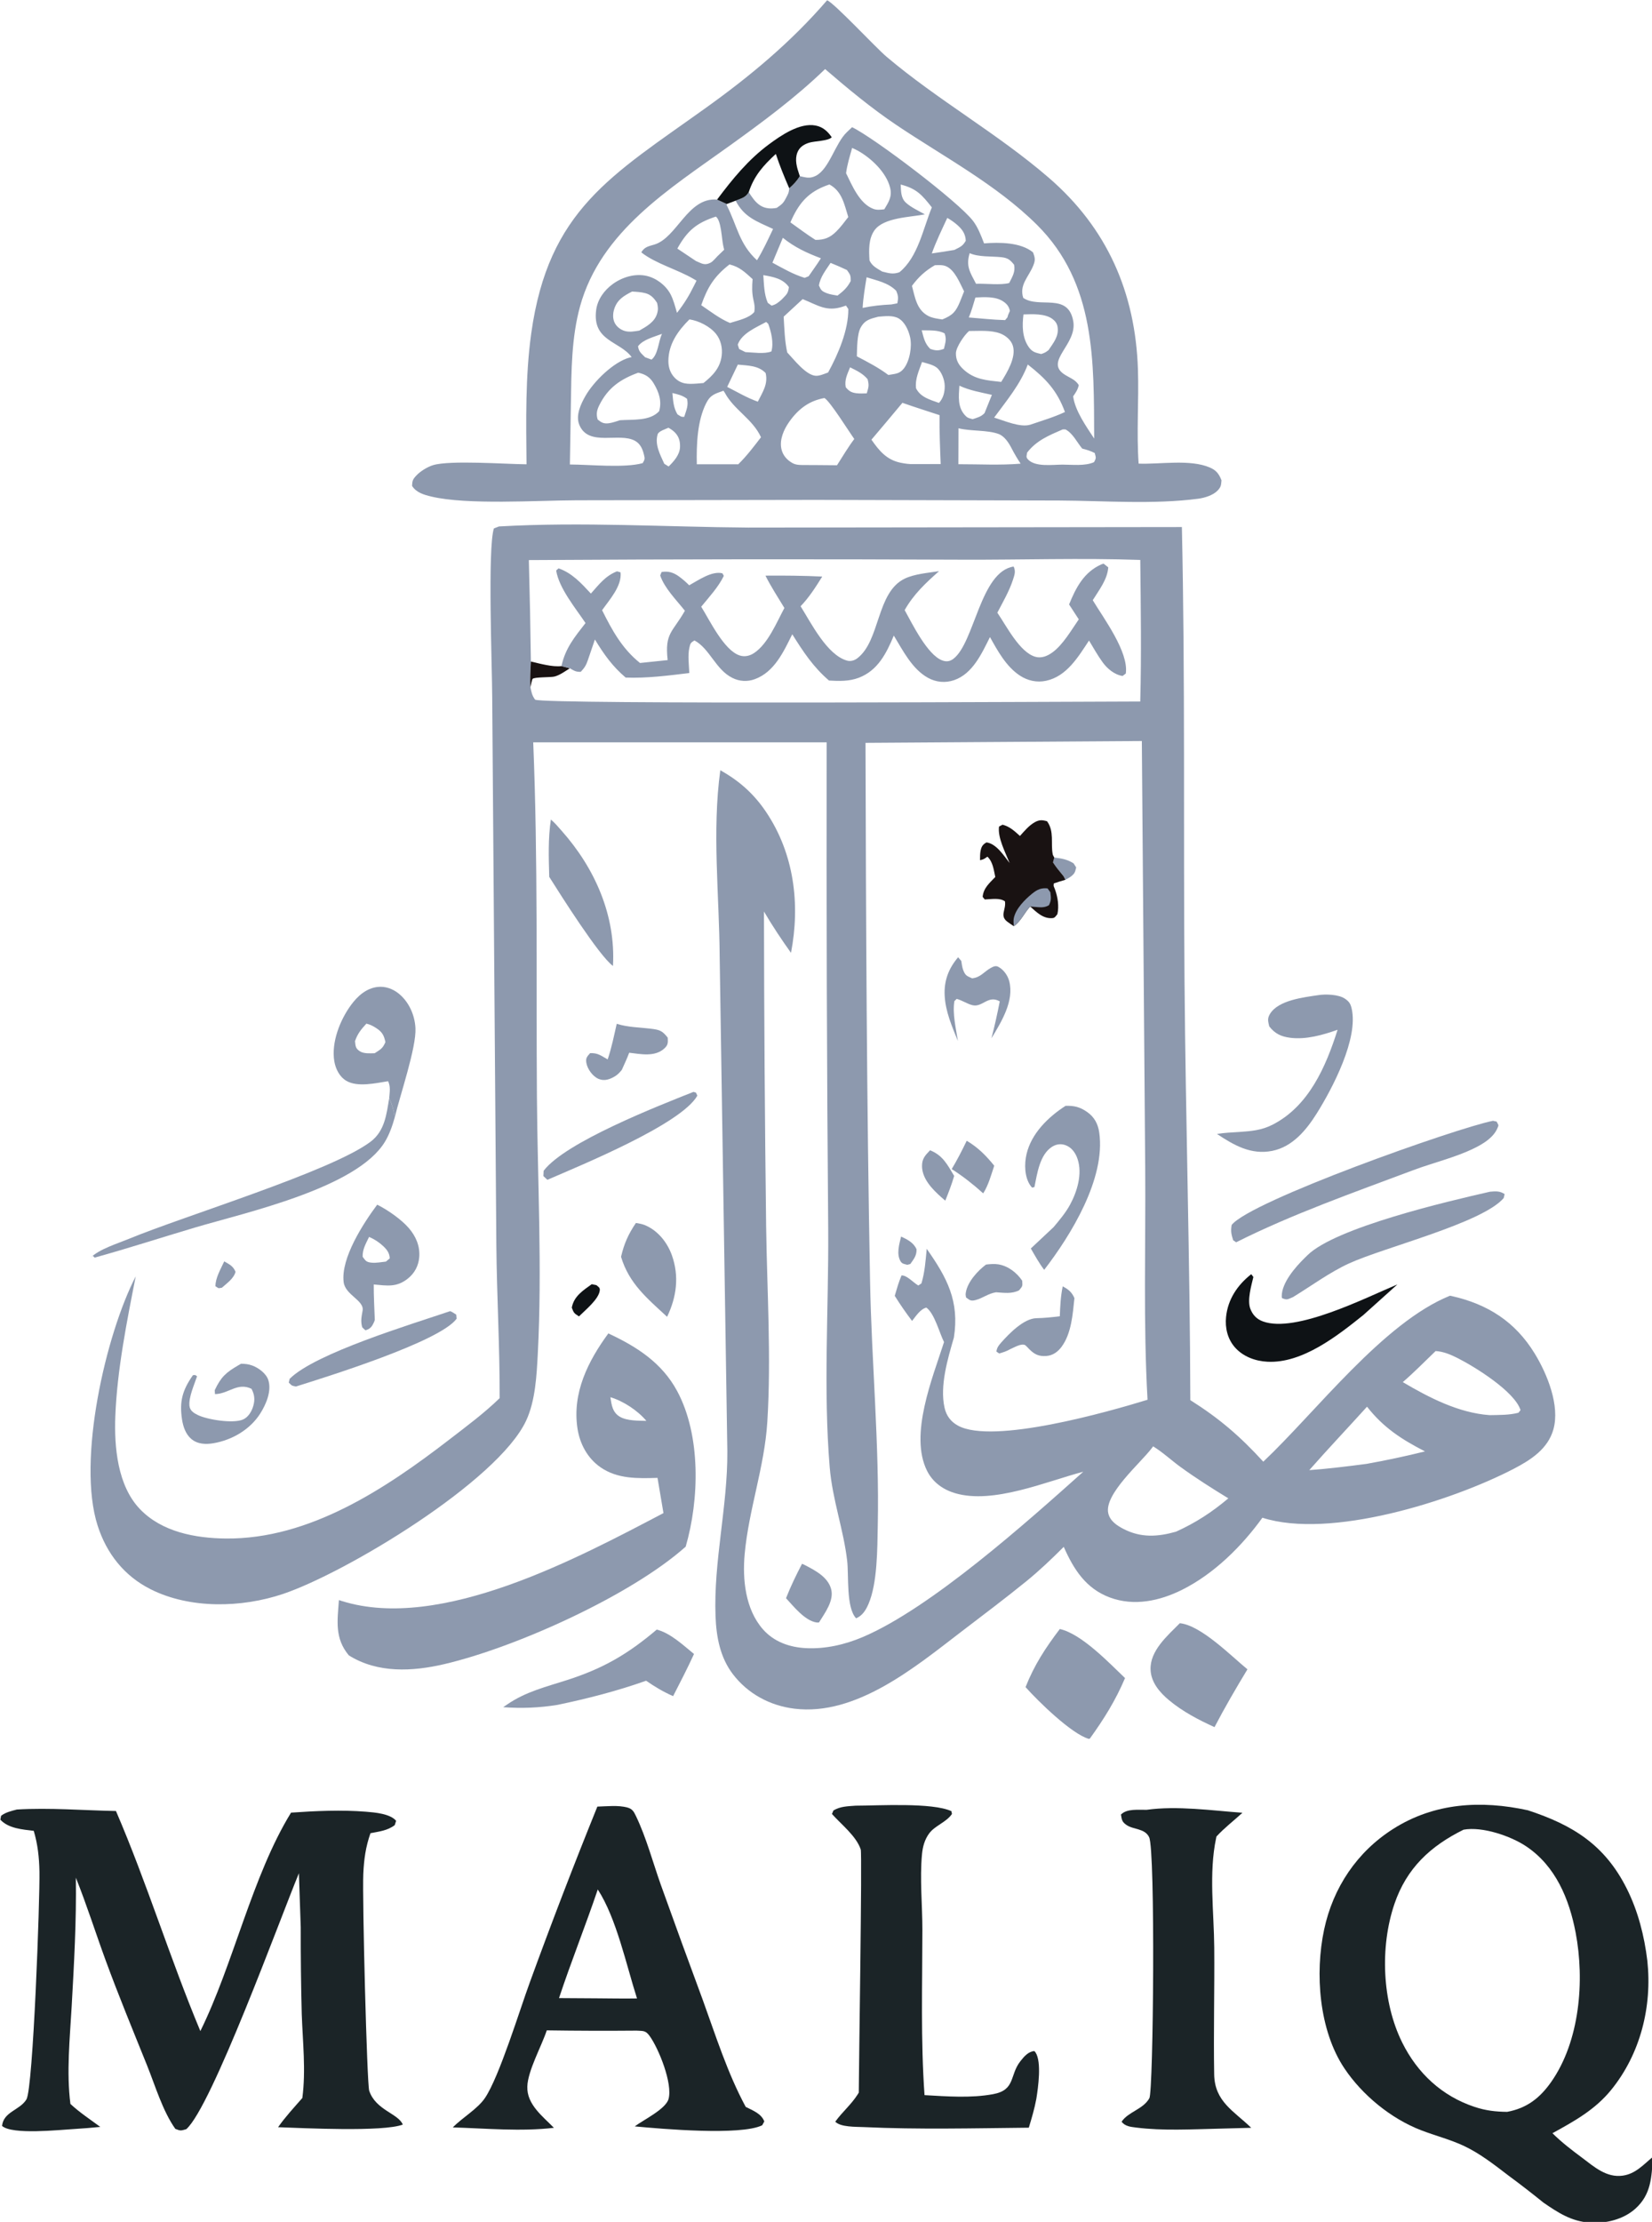<svg xmlns="http://www.w3.org/2000/svg" version="1.1" xmlns:xlink="http://www.w3.org/1999/xlink" xmlns:svgjs="http://svgjs.dev/svgjs" width="398.34" height="535.51"><svg xmlns="http://www.w3.org/2000/svg" xmlns:xlink="http://www.w3.org/1999/xlink" viewBox="295.98 248.84 398.34 535.51">
	<path fill="#8D99AE" transform="scale(0.979 0.979)" d="M562.001 465.286C563.854 465.518 565.128 465.723 566.736 466.702L567.391 467.716C567.12 468.908 567.037 469.245 566.004 470.023C565.672 470.273 565.11 470.563 564.732 470.769C564.287 469.905 564.44 470.059 563.953 469.481C563.119 468.491 562.392 467.574 561.681 466.486L562.001 465.286Z"></path>
	<path fill="#8D99AE" transform="scale(0.979 0.979)" d="M357.555 564.709C358.844 565.451 359.756 565.852 360.339 567.276C359.922 568.914 358.213 570.089 356.984 571.189C355.882 571.344 356.418 571.437 355.391 570.837C355.388 568.749 356.697 566.588 357.555 564.709Z"></path>
	<path fill="#8D99AE" transform="scale(0.979 0.979)" d="M524.266 558.595C525.824 559.324 527.372 560.089 528.07 561.734C528.119 563.299 527.397 564.127 526.546 565.347L525.795 565.553C525.129 565.344 524.546 565.358 524.158 564.721C523.062 562.919 523.815 560.485 524.266 558.595Z"></path>
	<path fill="#0E1215" transform="scale(0.979 0.979)" d="M448.072 570.323L449.241 570.57C449.664 570.966 450.101 571.117 450.062 571.755C449.929 573.944 446.421 576.75 444.929 578.251C443.725 577.47 443.662 577.441 443.16 576.103C443.677 573.286 445.886 571.899 448.072 570.323Z"></path>
	<path fill="#8D99AE" transform="scale(0.979 0.979)" d="M531.404 537.358C534.57 538.616 535.665 540.907 537.338 543.668C536.735 545.762 535.956 547.743 535.149 549.763Q534.628 549.321 534.118 548.867C531.947 546.929 529.448 544.371 529.42 541.257C529.403 539.415 530.217 538.588 531.404 537.358Z"></path>
	<path fill="#8D99AE" transform="scale(0.979 0.979)" d="M540.431 535.014C543.201 536.647 545.21 538.683 547.208 541.155C546.436 543.464 545.797 545.892 544.495 547.963C542.007 545.722 539.552 543.798 536.736 541.983C538.097 539.707 539.275 537.397 540.431 535.014Z"></path>
	<path fill="#8D99AE" transform="scale(0.979 0.979)" d="M545.191 565.488C546.189 565.375 547.236 565.276 548.235 565.442C550.654 565.845 552.741 567.477 554.086 569.449C554.196 570.845 554.212 570.752 553.323 571.837C551.494 572.754 549.63 572.44 547.655 572.314C545.756 572.6 544.4 573.752 542.628 574.225C541.427 574.545 541.155 574.246 540.261 573.579C540.167 573.016 540.111 572.917 540.229 572.269C540.699 569.681 543.171 566.982 545.191 565.488Z"></path>
	<path fill="#8D99AE" transform="scale(0.979 0.979)" d="M499.87 639.147C500.121 639.264 500.376 639.369 500.621 639.497C503.159 640.823 506.227 642.415 507.028 645.359C507.812 648.237 505.467 651.278 504.045 653.596C503.846 653.597 503.644 653.63 503.447 653.601C500.556 653.165 497.807 649.662 495.924 647.625C497.079 644.695 498.415 641.939 499.87 639.147Z"></path>
	<path fill="#8D99AE" transform="scale(0.979 0.979)" d="M454.229 506.219C456.926 507.08 459.811 507.084 462.608 507.428C464.778 507.695 465.442 507.889 466.792 509.639C466.833 510.824 466.936 511.38 465.971 512.274C463.627 514.446 460.135 513.669 457.296 513.342C456.76 514.784 456.105 516.172 455.474 517.575C454.98 518.169 454.515 518.695 453.85 519.106C452.61 519.872 451.235 520.392 449.792 519.799C448.336 519.201 447.024 517.397 446.754 515.863C446.537 514.63 446.932 514.289 447.669 513.447C449.585 513.361 450.346 514.065 451.998 514.983C452.967 512.128 453.557 509.155 454.229 506.219Z"></path>
	<path fill="#8D99AE" transform="scale(0.979 0.979)" d="M564.072 570.86C565.494 571.593 566.328 572.302 566.958 573.754C566.542 577.695 566.231 582.45 563.793 585.735C562.864 586.985 561.635 587.879 560.031 587.998C558.17 588.136 557.103 587.586 555.84 586.325C555.764 586.249 554.979 585.405 554.831 585.328C553.851 584.816 552.108 585.92 551.144 586.317C550.188 586.862 549.479 587.069 548.433 587.381L547.737 586.907C547.89 585.923 548.261 585.437 548.904 584.709C550.883 582.468 554.503 578.758 557.591 578.695C559.555 578.655 561.411 578.456 563.359 578.22C563.453 575.716 563.564 573.326 564.072 570.86Z"></path>
	<path fill="#8D99AE" transform="scale(0.979 0.979)" d="M538.313 489.835L539.091 490.746C539.215 491.458 539.301 492.315 539.562 492.985C540.11 494.391 540.453 494.431 541.757 495.023C543.874 494.807 544.681 493.382 546.404 492.439C547.01 492.108 547.58 491.851 548.208 492.187C549.518 492.887 550.529 494.302 550.901 495.727C552.172 500.602 548.929 505.798 546.518 509.787C547.308 506.771 547.972 503.76 548.568 500.699C545.692 499.051 544.347 502.206 541.88 501.646C540.619 501.36 539.313 500.438 537.959 500.086L537.388 500.644C536.892 503.798 537.779 507.304 538.258 510.46C536.797 506.85 535.217 503.265 535.001 499.321C534.799 495.635 535.953 492.61 538.313 489.835Z"></path>
	<path fill="#8D99AE" transform="scale(0.979 0.979)" d="M473.127 522.98L473.738 523.158L474.082 523.911C470.085 530.99 445.16 541.14 437.147 544.625L436.165 543.706L436.229 542.402C441.526 535.373 464.414 526.444 473.127 522.98Z"></path>
	<path fill="#8D99AE" transform="scale(0.979 0.979)" d="M361.704 589.906C362.71 589.93 363.475 589.993 364.435 590.338C365.997 590.9 367.875 592.288 368.403 593.894C369.291 596.597 367.855 599.921 366.417 602.18C363.91 606.116 359.501 608.684 354.948 609.467C353.037 609.795 351.014 609.741 349.454 608.428C348.052 607.247 347.43 605.372 347.161 603.618C346.48 599.166 347.282 596.392 349.839 592.732C350.575 592.667 350.233 592.583 350.863 593C350.187 595.039 348.776 598.126 348.991 600.264C349.109 601.437 350.033 602.032 351.003 602.511C353.373 603.681 359.739 604.694 362.18 603.637C363.497 603.067 364.335 601.609 364.713 600.288C365.155 598.744 365.023 597.495 364.273 596.077C360.824 594.404 358.664 597.313 355.28 597.387L355.216 596.423C356.736 593.181 357.988 592.048 361.049 590.279L361.704 589.906Z"></path>
	<path fill="#8D99AE" transform="scale(0.979 0.979)" d="M413.197 576.96C413.71 577.127 414.236 577.534 414.699 577.817L414.788 578.825C410.66 584.488 382.795 593.118 375.222 595.511C374.075 595.305 374.222 595.279 373.451 594.543L373.669 593.621C379.975 587.312 403.834 580.136 413.197 576.96Z"></path>
	<path fill="#8D99AE" transform="scale(0.979 0.979)" d="M458.954 555.246C459.676 555.371 460.402 555.478 461.087 555.753C464.313 557.049 466.675 560.008 467.815 563.209C469.659 568.388 468.968 573.489 466.634 578.353C461.769 573.839 457.268 570.201 455.291 563.579C456.039 560.35 457.083 558.001 458.954 555.246Z"></path>
	<path fill="#8D99AE" transform="scale(0.979 0.979)" d="M438.011 455.933C438.977 456.74 439.797 457.733 440.633 458.672C448.833 467.891 454.006 479.534 453.303 491.981C449.815 489.41 440.402 474.475 437.606 470.05C437.473 465.387 437.304 460.551 438.011 455.933Z"></path>
	<path fill="#8D99AE" transform="scale(0.979 0.979)" d="M398.19 524.496C398.881 526.117 399.314 527.477 399.564 529.224C398.988 531.295 398.245 533.432 397.128 535.275C390.222 546.666 362.892 552.658 350.387 556.367C342.127 558.816 333.933 561.49 325.627 563.782L325.162 563.277L324.655 563.795C326.78 561.676 331.285 560.315 334.096 559.151C347.754 553.499 383.922 542.542 393.596 535.251C397.104 532.606 397.524 528.525 398.19 524.496Z"></path>
	<path fill="#8D99AE" transform="scale(0.979 0.979)" d="M564.776 526.415C566.924 526.346 568.363 526.706 570.134 527.961C571.876 529.196 572.767 530.877 573.068 532.972C574.694 544.303 566.073 558.285 559.51 566.793C558.25 565.134 557.257 563.332 556.218 561.531L561.821 556.279C563.266 554.552 564.77 552.781 565.852 550.799C567.623 547.555 568.96 543.178 567.739 539.524C567.247 538.052 566.348 536.72 564.847 536.131C563.699 535.681 562.503 535.828 561.465 536.483C558.399 538.415 557.778 543.14 557.11 546.398L556.549 546.56C556.406 546.39 556.248 546.231 556.12 546.049C554.639 543.942 554.595 540.703 555.167 538.279C556.374 533.171 560.518 529.152 564.776 526.415Z"></path>
	<path fill="#8D99AE" transform="scale(0.979 0.979)" d="M395.233 550.747C397.789 552.019 401.146 554.35 403.007 556.499C404.766 558.532 405.813 560.961 405.586 563.681C405.411 565.784 404.458 567.589 402.817 568.914C400.047 571.151 397.702 570.69 394.38 570.392C394.362 573.287 394.542 576.209 394.641 579.103C394.589 579.262 394.552 579.428 394.483 579.581C393.948 580.771 393.571 581.311 392.334 581.676L391.555 580.955C391.109 579.463 391.371 578.323 391.639 576.834C392.093 574.312 387.37 572.992 386.973 569.831C386.227 563.905 391.847 555.291 395.233 550.747ZM393.226 558.691C392.463 560.296 391.574 561.753 391.654 563.579C392.39 564.595 392.559 564.911 393.934 565.032C395.008 565.126 396.305 564.873 397.385 564.758L398.324 563.969C398.272 562.681 397.662 561.845 396.749 560.984Q395.981 560.253 395.093 559.675Q394.205 559.097 393.226 558.691Z"></path>
	<path fill="#0E1215" transform="scale(0.979 0.979)" d="M610.506 567.86L611.033 568.547C610.532 570.671 609.468 574.26 610.286 576.385C610.872 577.904 611.867 578.935 613.385 579.488C621.464 582.433 638.673 573.655 646.506 570.379L638.121 577.913C631.785 582.993 623.12 589.842 614.516 589.414C611.516 589.265 608.477 588.152 606.465 585.849C604.667 583.791 604.03 581.071 604.304 578.392C604.752 574.012 607.129 570.516 610.506 567.86Z"></path>
	<path fill="#8D99AE" transform="scale(0.979 0.979)" d="M464.084 655.354C467.439 656.196 470.626 659.215 473.26 661.361C471.652 664.876 469.882 668.302 468.115 671.739C465.681 670.659 463.644 669.451 461.467 667.941C454.277 670.487 447.092 672.33 439.643 673.887C435.172 674.613 430.776 674.791 426.263 674.456L426.666 674.177C426.892 674.025 427.121 673.876 427.345 673.722C431.83 670.649 436.832 669.435 441.944 667.795C450.929 664.911 456.926 661.413 464.084 655.354Z"></path>
	<path fill="#191212" transform="scale(0.979 0.979)" d="M553.543 459.976C554.615 458.789 555.714 457.448 557.115 456.637C558.265 455.971 559 456.008 560.217 456.356C562.049 458.869 561.08 461.795 561.613 464.499C561.669 464.786 561.871 465.024 562.001 465.286L561.681 466.486C562.392 467.574 563.119 468.491 563.953 469.481C564.44 470.059 564.287 469.905 564.732 470.769C563.77 471.051 562.825 471.328 561.878 471.66C561.814 472.579 561.769 472.045 562.171 473.14C562.848 474.989 563.21 477.307 562.759 479.235C562.382 479.665 562.186 480.144 561.574 480.199C559.255 480.409 557.658 478.76 556.065 477.346C554.634 478.865 553.735 481.056 552.027 482.187C551.489 481.831 550.941 481.476 550.427 481.085C548.472 479.594 550.184 478.134 549.845 476.07C548.532 475.143 546.486 475.561 544.869 475.608L544.35 474.969C544.561 472.778 546.028 471.586 547.467 470.075C547.074 468.29 546.877 466.334 545.525 465.075C544.824 465.58 544.579 465.773 543.707 465.936C543.722 465.226 543.691 464.398 543.833 463.691C544.048 462.611 544.333 462.1 545.304 461.56C547.747 461.895 549.575 464.825 550.997 466.645C549.979 464.09 547.996 460.363 548.39 457.653L549.264 457.201C551.098 457.703 552.144 458.729 553.543 459.976Z"></path>
	<path fill="#8D99AE" transform="scale(0.979 0.979)" d="M552.027 482.187C551.993 481.6 551.902 480.827 552.021 480.235C552.488 477.899 554.769 475.605 556.558 474.164C557.803 473.162 558.751 472.722 560.338 472.884L561.03 473.832C561.189 475.162 561.304 475.781 560.683 477.026C559.439 477.791 558.177 477.504 556.783 477.403L556.065 477.346C554.634 478.865 553.735 481.056 552.027 482.187Z"></path>
	<path fill="#8D99AE" transform="scale(0.979 0.979)" d="M669.309 547.555C670.721 547.429 671.743 547.351 672.915 548.145L672.687 549.12C667.396 555.286 643.363 561.207 634.627 565.196C629.795 567.403 625.316 570.745 620.773 573.511C619.43 574.048 619.378 574.298 618.072 573.74C618.055 573.584 618.019 573.428 618.019 573.271C618.033 569.946 621.348 566.15 623.631 563.899L624.352 563.195C631.261 556.372 658.939 549.915 669.309 547.555Z"></path>
	<path fill="#8D99AE" transform="scale(0.979 0.979)" d="M592.919 653.781C598.143 654.306 605.52 661.824 609.571 665.135C606.732 669.822 603.999 674.505 601.46 679.365C597.515 677.572 593.622 675.54 590.274 672.754C587.986 670.85 585.842 668.371 585.711 665.25C585.513 660.546 589.908 656.826 592.919 653.781Z"></path>
	<path fill="#8D99AE" transform="scale(0.979 0.979)" d="M563.357 655.21C568.731 656.409 575.468 663.524 579.423 667.29C577.093 672.78 574.235 677.366 570.748 682.199L570.49 682.253C566.258 681.05 557.99 672.977 554.921 669.512C557.078 664.052 559.819 659.886 563.357 655.21Z"></path>
	<path fill="#8D99AE" transform="scale(0.979 0.979)" d="M627.048 499.159C628.824 498.873 632.038 498.979 633.579 500.032C634.583 500.719 634.947 501.239 635.224 502.403C636.988 509.811 630.492 522.128 626.688 528.21C624.112 532.33 620.701 536.498 615.681 537.501C610.451 538.547 606.241 536.108 602.068 533.338C603.906 533.036 605.762 532.958 607.62 532.843C610.541 532.644 613.043 532.432 615.715 531.077C624.686 526.526 628.9 516.759 631.775 507.689C628.134 508.973 624.002 510.157 620.114 509.66C617.851 509.37 616.33 508.643 614.937 506.843C614.669 505.637 614.419 504.961 615.112 503.804C617.158 500.389 623.442 499.701 627.048 499.159Z"></path>
	<path fill="#8D99AE" transform="scale(0.979 0.979)" d="M670.056 530.099L670.952 530.296C671.401 531.263 671.529 530.993 671.178 531.838C670.194 534.202 667.73 535.709 665.531 536.799C660.789 539.148 655.353 540.394 650.393 542.257C635.857 547.714 620.652 553.049 606.787 560.006L606.055 559.502C605.592 558.043 605.428 557.307 605.681 555.747C610.223 549.862 661.103 531.856 670.056 530.099Z"></path>
	<path fill="#8D99AE" transform="scale(0.979 0.979)" d="M398.19 524.496C398.295 522.974 398.574 521.767 397.921 520.35C394.914 520.818 390.392 521.893 387.62 520.249C385.942 519.254 384.983 517.317 384.67 515.452C383.892 510.822 386.068 505.302 388.767 501.62C390.385 499.413 392.496 497.483 395.322 497.148C397.231 496.922 399.103 497.609 400.573 498.812C403.076 500.86 404.498 504.109 404.655 507.304C404.89 512.078 400.87 523.76 399.564 529.224C399.314 527.477 398.881 526.117 398.19 524.496ZM392.566 506.18C391.255 507.613 390.398 508.642 389.766 510.493C389.909 511.683 389.848 512.27 390.967 512.985C391.963 513.621 393.488 513.484 394.614 513.464C396.063 512.505 396.545 512.361 397.256 510.726C396.916 509.128 396.503 508.277 395.11 507.352C394.311 506.821 393.508 506.384 392.566 506.18Z"></path>
	<path fill="#1B2427" transform="scale(0.979 0.979)" d="M584.76 699.721C592.252 698.672 600.818 699.9 608.339 700.449C606.179 702.433 603.936 704.121 601.935 706.3C601.908 706.435 601.882 706.571 601.853 706.706C600.028 715.287 601.326 724.898 601.396 733.656C601.48 744.05 601.202 754.464 601.379 764.853C601.493 771.569 606.224 773.855 610.504 778.004L602.375 778.221C595.842 778.373 588.703 778.773 582.222 777.951C580.818 777.772 579.464 777.674 578.573 776.507C580.232 774.029 583.902 773.457 585.418 770.711C586.413 768.91 586.923 709.635 585.354 706.447C584.265 704.236 581.519 704.659 579.775 703.449C578.632 702.656 578.634 702.151 578.416 700.89C579.914 699.37 582.7 699.77 584.76 699.721Z"></path>
	<path fill="#1B2427" transform="scale(0.979 0.979)" d="M513.065 698.701C518.743 698.692 531.971 697.881 536.661 700.056L536.792 700.751C535.361 702.821 532.601 703.594 531.171 705.547C530.054 707.073 529.585 708.831 529.411 710.69C528.85 716.692 529.517 723.301 529.511 729.37C529.498 742.872 529.081 756.486 530.038 769.962C535.562 770.271 541.468 770.736 546.938 769.721C552.504 768.687 550.928 765.053 553.668 761.584C554.587 760.421 555.598 759.238 557.085 759.111C557.181 759.221 557.293 759.319 557.373 759.44C558.93 761.796 558.01 768.165 557.574 770.893C557.121 773.316 556.438 775.623 555.723 777.976C542.207 778.11 528.541 778.459 515.04 777.83C513.168 777.743 509.304 777.866 508.057 776.491C509.762 774.117 511.962 772.311 513.565 769.799C513.66 769.65 513.751 769.499 513.844 769.349C513.863 763.03 514.697 710.598 514.33 709.492C513.227 706.172 509.527 703.32 507.239 700.747L507.595 699.885C509.309 698.849 511.122 698.854 513.065 698.701Z"></path>
	<path fill="#8D99AE" transform="scale(0.979 0.979)" d="M452.164 582.443C459.136 585.684 465.358 589.657 469.11 596.631C474.99 607.557 474.585 623.335 471.214 634.933C457.709 646.967 429.379 659.732 411.773 663.852C403.923 665.689 395.331 666.146 388.236 661.693C384.723 657.458 385.432 653.242 385.803 648.09L386.598 648.345C410.845 655.894 444.629 637.746 465.739 626.672L464.274 618.005C459.38 618.145 454.401 618.312 450.195 615.369C447.01 613.141 445.136 609.623 444.558 605.823C443.231 597.09 447.171 589.233 452.164 582.443ZM452.667 598.146C452.956 600.044 453.176 601.898 455.023 602.969C456.766 603.979 459.561 603.925 461.529 603.969C459.38 601.42 455.862 599.093 452.667 598.146Z"></path>
	<path fill="#1B2427" transform="scale(0.979 0.979)" d="M449.457 698.931C451.775 698.865 454.575 698.541 456.82 699.145C458.111 699.492 458.456 700.197 459 701.333C461.494 706.534 463.116 712.603 465.044 718.059Q470.163 732.345 475.438 746.575C478.65 755.435 481.511 764.538 485.996 772.853C487.74 773.744 489.842 774.491 490.572 776.439L490.055 777.385C484.693 779.98 465.329 778.277 458.665 777.655C460.764 776.078 466.266 773.431 466.983 770.935C468.064 767.169 464.572 758.475 462.301 755.354C461.289 753.965 460.665 754.194 459.125 754.082Q448.061 754.18 436.998 754.014C435.709 757.935 432.311 763.966 432.205 767.88C432.085 772.277 435.979 775.149 438.755 778.005C430.655 778.964 422.013 778.151 413.857 777.906C416.214 775.481 419.926 773.396 421.776 770.663C425.32 765.426 430.377 748.833 432.863 742.089Q440.777 720.363 449.457 698.931ZM449.559 719.33C446.526 728.295 442.993 737.094 440.012 746.073L449.194 746.131C452.534 746.149 455.884 746.222 459.224 746.162C456.595 737.978 454.168 726.405 449.559 719.33Z"></path>
	<path fill="#1B2427" transform="scale(0.979 0.979)" d="M306.482 699.648C314.577 699.16 322.78 699.867 330.888 700.013C338.522 717.718 344.212 736.363 351.676 754.191C359.811 737.742 364.449 715.93 374.013 700.417C380.036 699.993 386.46 699.698 392.473 700.189C394.657 700.367 398.431 700.678 399.893 702.425L399.552 703.49C397.772 704.85 395.724 705.057 393.577 705.479C392.389 708.842 391.972 711.923 391.811 715.464C391.534 721.551 392.708 767.185 393.263 768.872C394.838 773.658 400.466 774.497 401.533 777.211C396.737 779.066 376.894 778.071 370.822 777.858C372.603 775.307 374.752 773.011 376.795 770.667C377.689 763.873 376.886 756.83 376.648 749.994Q376.374 739.311 376.399 728.625L375.947 715.34C371.244 726.704 354.453 772.895 348.203 778.347C346.848 778.738 346.811 778.783 345.511 778.266C342.382 773.849 340.57 767.661 338.538 762.617C335.077 754.027 331.526 745.441 328.338 736.746C325.857 729.982 323.696 723.117 321.01 716.427C321.17 726.978 320.567 737.686 319.975 748.221C319.533 756.066 318.671 764.307 319.672 772.127C321.901 774.207 324.576 775.969 327.03 777.783Q323.887 778.102 320.733 778.293C316.807 778.522 305.344 779.772 302.835 777.544C303.184 774.018 307.23 773.69 308.842 771.007C310.5 768.247 312.176 721.404 312.045 714.933C311.974 711.429 311.637 708.268 310.64 704.897C307.845 704.56 304.449 704.324 302.418 702.157L302.595 701.191C303.768 700.297 305.087 700.03 306.482 699.648Z"></path>
	<path fill="#1B2427" transform="scale(0.979 0.979)" d="M673.875 789.77C670.409 787.124 666.915 784.372 662.953 782.494C659.56 780.886 655.824 779.948 652.321 778.597C644.917 775.74 637.861 769.956 633.454 763.374C627.185 754.011 626.162 739.967 628.459 729.197C630.663 718.869 636.547 710.075 645.502 704.398C655.651 697.965 667.146 697.328 678.638 699.835C689.752 703.472 697.605 708.37 702.994 719.109C705.776 724.654 707.325 730.755 708.067 736.895C709.276 748.147 706.368 759.794 699.161 768.668C695.195 773.551 690.11 776.352 684.695 779.336C686.98 781.598 689.441 783.479 692.019 785.393C694.992 787.628 698.003 790.333 701.993 789.782C705.153 789.346 707.077 787.099 709.415 785.166C709.127 790.08 709.048 794.417 705.076 797.954C702.129 800.578 697.781 801.627 693.908 801.356C689.344 801.038 686.122 798.927 682.492 796.432Q678.258 793.005 673.875 789.77ZM662.801 704.614C654.626 708.646 648.758 714.107 645.77 722.907C642.187 733.459 642.716 746.984 647.688 757.012C651.43 764.558 657.468 770.193 665.525 772.862C668.26 773.769 670.691 774.048 673.538 774.077C678.333 773.188 681.551 770.732 684.354 766.755C691.454 756.682 692.649 741.74 690.407 729.96C688.833 721.692 685.485 713.569 678.221 708.71C674.457 706.191 667.459 703.77 662.801 704.614Z"></path>
	<path fill="#8D99AE" transform="scale(0.979 0.979)" d="M506.044 254.247C507.802 254.906 517.968 265.848 520.673 268.137C533.358 278.873 548.075 287.071 560.688 297.973C575.001 310.344 581.974 326.177 582.599 345.096C582.854 352.827 582.227 360.593 582.771 368.314C588.046 368.519 595.422 367.176 600.291 369.261C601.895 369.947 602.569 370.845 603.181 372.427C603.074 373.605 603.085 374.031 602.225 374.942C601.137 376.094 599.011 376.75 597.497 376.949C586.447 378.409 574.361 377.452 563.195 377.397L503.25 377.241L444.334 377.338C434.578 377.374 417.367 378.527 408.568 376.422C406.753 375.988 404.855 375.447 403.818 373.793C403.882 372.549 403.957 372.226 404.867 371.248C405.861 370.18 407.617 369.114 408.985 368.692C413.09 367.423 427.003 368.444 432.011 368.479C431.904 357.839 431.7 346.806 433.171 336.252C437.411 305.817 452.935 297.381 476.06 280.817C487.142 272.879 497.093 264.603 506.044 254.247ZM505.548 271.182C498.267 278.233 490.076 284.263 481.861 290.173C467.218 300.708 450.314 311.074 445.202 329.567C443.063 337.308 443.065 345.556 442.937 353.53L442.691 368.525C447.576 368.546 456.2 369.437 460.627 368.189C461.212 367.191 461.181 367.088 460.882 365.907C460.552 364.603 459.978 363.412 458.782 362.728C454.88 360.498 447.295 364.278 445.017 358.772C444.054 356.443 445.384 353.641 446.536 351.633C448.544 348.132 453.375 343.297 457.444 342.182C457.595 342.14 457.752 342.124 457.906 342.095C454.984 338.113 448.156 338.194 449.163 330.487C449.506 327.859 451.183 325.597 453.295 324.073C455.62 322.397 458.735 321.451 461.582 322.097C463.988 322.643 466.302 324.403 467.464 326.586C468.21 327.988 468.62 329.673 469.068 331.194C470.813 328.986 472.047 326.986 473.286 324.465L473.658 323.721L473.876 323.271L473.179 322.857C469.214 320.528 463.779 319.08 460.279 316.305C461.054 314.957 462.048 314.817 463.483 314.389C469.088 312.714 471.715 302.686 478.946 303.314L481.332 304.404L483.515 303.579C484.976 302.965 485.898 302.865 486.742 301.492C487.53 302.698 488.332 303.955 489.566 304.753C490.795 305.549 492.239 305.618 493.636 305.355C494.915 304.458 495.209 304.278 495.91 302.935C496.435 301.929 496.621 301.698 496.714 300.527C497.807 299.554 498.546 298.783 499.325 297.547C500.846 297.862 501.715 298.222 503.226 297.476C506.582 295.821 508.029 289.45 510.906 286.717C511.337 286.307 511.756 285.894 512.195 285.492C517.575 288.079 538.374 303.822 541.991 308.567C543.203 310.158 543.989 312.237 544.702 314.095C548.476 313.797 553.705 313.806 556.75 316.292C557.272 317.651 557.37 318.222 556.803 319.602C555.65 322.411 553.321 324.314 554.354 327.518C558.321 330.214 565.346 326.116 566.66 333.185C567.727 338.924 559.649 343.01 564.35 346.262C565.637 347.152 567.237 347.583 568.029 349.009C567.765 350.146 567.29 350.807 566.643 351.755C567.125 355.327 569.865 359.156 571.823 362.145C571.732 343.089 572.248 323.95 557.727 309.523C547.733 299.594 534.677 292.73 523.054 284.915C516.922 280.792 511.144 275.998 505.548 271.182ZM500.023 327.815L495.346 332.133C495.516 335.089 495.593 338.04 496.218 340.941C497.815 342.609 500.797 346.53 503.233 346.69C504.183 346.752 505.402 346.198 506.29 345.878C508.754 341.397 511.311 335.451 511.268 330.26L510.688 329.402C510.442 329.488 510.196 329.576 509.949 329.658C505.872 331.013 503.754 329.303 500.023 327.815ZM505.388 352.165C501.583 352.838 498.888 354.914 496.665 358.09C495.375 359.932 494.28 362.421 494.788 364.71C495.134 366.267 496.119 367.377 497.473 368.16C498.476 368.74 499.744 368.656 500.859 368.662L503.125 368.67L508.482 368.715C509.867 366.552 511.191 364.3 512.739 362.251C511.402 360.389 506.767 352.945 505.388 352.165ZM480.52 350.369C478.459 351.11 477.321 351.346 476.269 353.418C474.053 357.781 473.851 363.652 473.952 368.472L484.155 368.48C486.251 366.433 487.98 364.135 489.762 361.818C487.665 357.272 483.139 355.13 480.848 350.868C480.754 350.693 480.63 350.536 480.52 350.369ZM524.593 353.344Q520.804 357.902 516.965 362.418C518.89 365.192 520.742 367.41 524.192 368.105C525.242 368.317 526.303 368.465 527.375 368.436L534.02 368.418C533.858 364.403 533.684 360.399 533.74 356.38C530.692 355.373 527.621 354.409 524.593 353.344ZM524.171 299.606C524.255 301.21 524.172 302.908 525.458 304.083C526.73 305.245 528.625 306.103 530.121 306.95C526.492 307.663 519.962 307.712 517.711 310.874C516.206 312.987 516.335 315.829 516.485 318.29C517.132 319.702 518.332 320.25 519.6 321.024C521.18 321.419 522.256 321.779 523.858 321.197C528.436 317.474 529.661 310.531 531.84 305.232C529.409 302.152 528.099 300.617 524.171 299.606ZM472.138 332.805C469.323 335.598 466.974 338.869 466.951 343.02C466.942 344.556 467.397 346.031 468.491 347.157C470.082 348.795 471.807 348.758 473.904 348.614Q474.75 348.553 475.595 348.473C477.874 346.647 479.695 344.787 480.076 341.756C480.315 339.851 479.882 337.862 478.664 336.352C477.201 334.537 474.415 333.133 472.138 332.805ZM518.64 332.148C516.67 332.673 515.367 332.907 514.308 334.822C513.402 336.458 513.428 340.027 513.369 341.902C516.055 343.312 518.698 344.661 521.127 346.494C522.707 346.195 523.843 346.282 524.917 344.929C526.403 343.058 527.002 339.472 526.482 337.18C526.1 335.496 525.2 333.457 523.647 332.559C522.227 331.739 520.21 332.025 518.64 332.148ZM555.47 343.916C553.603 348.857 550.276 352.761 547.185 356.987C549.68 357.723 553.585 359.508 556.119 358.723C558.955 357.746 561.909 356.886 564.623 355.607C562.689 350.3 559.869 347.352 555.47 343.916ZM541.009 335.666C539.903 336.57 537.788 339.632 537.769 341.145C537.749 342.813 538.423 344.004 539.604 345.101C542.355 347.656 545.384 347.806 548.922 348.201C550.366 345.878 552.673 342.137 551.789 339.277C551.35 337.859 549.998 336.761 548.65 336.257C546.383 335.409 543.41 335.669 541.009 335.666ZM459.518 345.932C455.146 347.528 452.052 349.648 449.923 353.953C449.318 355.178 449.13 356.132 449.538 357.461C450.448 358.207 451.041 358.539 452.27 358.376C453.184 358.256 454.132 357.907 455.011 357.632C458.207 357.408 462.395 357.888 464.676 355.407C465.381 352.92 464.628 350.718 463.325 348.544C462.402 347.005 461.264 346.3 459.518 345.932ZM482.004 319.276C478.263 322.183 476.59 324.863 475.042 329.309C477.317 330.855 479.581 332.625 482.127 333.688C484.032 333.063 486.785 332.551 488.101 330.993C488.305 329.836 488.147 329.107 487.898 327.988C487.502 326.212 487.548 324.688 487.693 322.889C485.843 321.217 484.513 319.879 482.004 319.276ZM506.614 299.591C502.27 301.049 499.804 303.227 497.742 307.327C497.478 307.853 497.239 308.38 497.004 308.92C499.042 310.36 501.057 311.913 503.17 313.235C505.316 313.252 506.73 312.713 508.269 311.201C509.369 310.12 510.312 308.826 511.258 307.609C510.27 304.472 509.733 301.269 506.614 299.591ZM532.583 319.469C530.23 320.835 528.559 322.364 526.94 324.553C527.697 327.389 528.098 330.462 530.966 331.964C531.944 332.475 533.348 332.671 534.424 332.82C536.987 331.769 537.731 330.945 538.774 328.446Q539.297 327.184 539.783 325.907C538.741 323.891 537.514 320.595 535.274 319.693C534.433 319.355 533.465 319.444 532.583 319.469ZM538.406 359.611L538.379 368.459C543.43 368.449 548.68 368.745 553.704 368.324C552.89 367.081 552.16 365.865 551.482 364.543C550.81 363.233 549.75 361.562 548.286 361.02C545.522 359.996 541.472 360.375 538.406 359.611ZM512.206 290.596C511.634 292.653 510.993 294.693 510.714 296.815C512.205 299.841 514.038 304.34 517.447 305.605C518.343 305.938 519.212 305.8 520.133 305.703C521.214 303.903 522.098 302.579 521.563 300.398C520.652 296.674 517.003 293.196 513.732 291.34C513.179 291.026 512.81 290.875 512.206 290.596ZM564.08 359.887C560.704 361.362 557.622 362.589 555.307 365.6C555.216 366.328 554.953 366.669 555.497 367.261C557.289 369.214 561.588 368.564 564 368.559C566.414 368.561 569.582 368.954 571.793 367.951C572.364 366.877 572.267 366.895 571.957 365.702C570.923 365.172 569.992 364.902 568.876 364.61C567.573 363.049 566.556 360.82 564.74 359.889L564.08 359.887ZM478.648 307.497C473.86 309.063 471.605 310.972 469.156 315.373L473.739 318.437C475.132 319.006 475.831 319.62 477.324 318.856C477.933 318.544 478.568 317.717 479.055 317.233C479.592 316.701 480.147 316.184 480.69 315.659L480.477 314.761C480.06 312.951 479.999 308.506 478.648 307.497ZM458 325.956C455.953 327.014 454.323 327.958 453.596 330.298C453.267 331.354 453.215 332.569 453.694 333.59C454.178 334.621 455.208 335.393 456.299 335.683C457.433 335.985 458.643 335.742 459.78 335.571C461.533 334.572 463.551 333.481 464.167 331.394C464.476 330.348 464.399 329.783 464.17 328.75C463.434 327.597 462.666 326.729 461.302 326.357C460.253 326.071 459.083 326.018 458 325.956ZM541.154 316.506C540.182 319.735 541.243 321.192 542.729 324.043C545.029 323.943 548.818 324.428 550.894 323.85C551.643 322.321 552.49 321.08 552.081 319.325C551.069 318.086 550.522 317.659 548.901 317.488C546.473 317.232 543.384 317.49 541.154 316.506ZM483.515 303.579L481.332 304.404L481.286 304.634C483.894 309.728 484.362 314.229 488.776 318.248C490.293 315.787 491.488 313.148 492.734 310.544C488.735 308.671 485.631 307.698 483.515 303.579ZM554.409 331.586C554.073 334.28 554.066 337.271 555.701 339.61C556.563 340.844 557.369 340.997 558.767 341.333C559.596 341.062 559.884 340.926 560.593 340.36C561.799 338.556 563.175 336.947 562.806 334.655C562.67 333.809 562.23 333.211 561.533 332.695C559.691 331.331 556.579 331.516 554.409 331.586ZM495.145 312.72L492.577 318.847C495.17 320.244 497.684 321.719 500.513 322.581L501.488 322.191C502.495 320.723 503.575 319.271 504.514 317.76C501.045 316.446 498.066 315.081 495.145 312.72ZM484.051 343.937L481.434 349.424C483.885 350.668 486.388 352.158 488.982 353.061C490.16 350.699 491.559 348.704 490.899 346.008C489.086 344.123 486.51 344.192 484.051 343.937ZM529.427 343.294C528.679 345.409 527.66 347.505 527.949 349.779C529.098 352.005 531.383 352.572 533.593 353.369C534.637 352.245 535.02 350.803 535.014 349.244C535.009 347.72 534.231 345.57 532.974 344.626C532.056 343.937 530.524 343.618 529.427 343.294ZM515.772 322.438C515.369 324.95 514.938 327.438 514.793 329.981C517.195 329.468 519.44 329.247 521.883 329.128L523.344 328.849C523.602 327.528 523.59 326.994 523.052 325.755C521.09 323.774 518.368 323.259 515.772 322.438ZM491.033 333.441C488.591 334.786 485.011 336.226 484.035 339.026L484.38 340.095L485.914 340.86C487.805 340.926 490.57 341.389 492.321 340.697C492.92 338.607 492.293 335.896 491.534 333.888L491.033 333.441ZM506.9 318.897C505.763 320.64 504.337 322.369 504.032 324.466C504.557 325.659 504.723 325.87 506.03 326.381C506.807 326.685 507.786 326.795 508.61 326.949C510.08 325.818 510.989 325.017 511.857 323.364C511.867 321.927 511.764 321.844 510.933 320.655Q508.944 319.714 506.9 318.897ZM542.57 327.417C542.064 329.061 541.624 330.752 540.941 332.331C543.907 332.569 546.915 332.906 549.889 332.982C550.777 331.885 550.284 332.69 550.637 331.685C550.692 331.528 550.988 330.88 551.067 330.707C550.825 329.651 550.387 329.054 549.479 328.426C547.56 327.1 544.775 327.315 542.57 327.417ZM538.622 349.127C538.463 351.784 538.107 354.476 540.146 356.559C540.707 357.132 541.16 357.155 541.891 357.372C543.003 357.001 544.012 356.767 544.826 355.868L546.631 351.387C543.924 350.776 541.148 350.306 538.622 349.127ZM535.642 307.822C534.311 310.709 532.9 313.576 531.829 316.572Q534.612 316.182 537.382 315.712C538.781 314.976 539.407 314.843 540.199 313.441C540.116 311.732 539.346 310.654 538.09 309.546Q536.956 308.557 535.642 307.822ZM466.969 359.48C466.245 359.824 464.542 360.328 464.311 361.091C463.545 363.617 464.93 366.108 465.94 368.353L467.013 369.018C468.3 367.753 469.748 366.152 469.817 364.229C469.867 362.832 469.553 361.654 468.542 360.627C468.08 360.158 467.535 359.804 466.969 359.48ZM490.33 321.911C490.508 324.222 490.501 326.573 491.428 328.725L492.368 329.421C493.463 329.138 494.003 328.663 494.847 327.928C495.972 326.729 496.44 326.521 496.635 324.848C495.154 322.754 492.77 322.332 490.33 321.911ZM511.704 344.61C511.025 346.3 510.289 347.664 510.63 349.505C511.429 350.452 511.977 350.814 513.243 350.981C514.075 351.09 514.971 351.035 515.81 351.016C516.253 349.472 516.438 349.116 516.01 347.516C514.78 346.081 513.376 345.445 511.704 344.61ZM529.347 335.492C529.822 337.298 530.079 338.711 531.431 340.056C532.76 340.527 533.48 340.571 534.821 340.051C535.159 338.503 535.526 337.768 534.983 336.255C533.352 335.352 531.174 335.549 529.347 335.492ZM465.378 336.365C463.484 337.094 460.694 337.758 459.473 339.427C459.687 340.83 460.245 341.122 461.214 342.123L462.798 342.71C464.464 341.382 464.465 338.272 465.378 336.365ZM467.936 350.935C468.126 352.854 468.177 354.502 469.187 356.183C469.879 356.599 470.029 356.867 470.856 356.789C471.362 355.123 471.934 354.072 471.548 352.353C470.389 351.494 469.306 351.26 467.936 350.935Z"></path>
	<path fill="#0E1215" transform="scale(0.979 0.979)" d="M478.946 303.314C482.725 298.263 486.614 293.487 491.724 289.707C494.735 287.481 499.307 284.337 503.211 285.082C504.997 285.423 506.178 286.504 507.179 287.961C506.38 288.916 502.919 288.875 501.525 289.338C500.255 289.76 499.211 290.438 498.712 291.747C498.041 293.505 498.589 295.371 499.158 297.064L499.325 297.547C498.546 298.783 497.807 299.554 496.714 300.527C496.621 301.698 496.435 301.929 495.91 302.935C495.209 304.278 494.915 304.458 493.636 305.355C492.239 305.618 490.795 305.549 489.566 304.753C488.332 303.955 487.53 302.698 486.742 301.492C485.898 302.865 484.976 302.965 483.515 303.579L481.332 304.404L478.946 303.314ZM486.742 301.492C487.53 302.698 488.332 303.955 489.566 304.753C490.795 305.549 492.239 305.618 493.636 305.355C494.915 304.458 495.209 304.278 495.91 302.935C496.435 301.929 496.621 301.698 496.714 300.527C495.493 297.733 494.373 294.973 493.412 292.078C490.351 294.903 488.064 297.429 486.742 301.492Z"></path>
	<path fill="#8D99AE" transform="scale(0.979 0.979)" d="M425.225 383.781C445.58 382.614 466.246 383.908 486.626 384.061L593.424 383.929C594.246 421.161 593.779 458.505 594.075 495.75C594.348 530.127 595.419 564.487 595.503 598.866C602.679 603.392 607.772 607.776 613.474 614.017C626.47 601.753 642.995 579.808 659.463 573.156C659.591 573.183 659.72 573.207 659.848 573.235C668.776 575.239 675.527 579.559 680.325 587.397C683.406 592.429 686.578 600.199 684.926 606.071C683.575 610.876 679.372 613.58 675.184 615.758C659.772 623.773 629.931 633.15 613.256 627.816C608.163 634.868 601.328 641.637 593.477 645.555C587.974 648.301 581.669 649.661 575.726 647.466C569.769 645.266 566.769 640.504 564.328 634.984C561.35 637.968 558.335 640.837 555.061 643.498C549.79 647.781 544.328 651.865 538.938 655.996C527.689 664.616 513.167 676.688 497.981 674.823C491.983 674.086 486.536 671.165 482.846 666.342C479.685 662.21 478.758 657.156 478.564 652.08C478.048 638.587 481.553 625.058 481.472 611.5L479.584 489.756C479.487 474.687 477.685 458.734 479.739 443.799C484.41 446.406 487.995 449.588 490.987 454.029C497.927 464.33 499.458 476.788 497.148 488.75C494.776 485.43 492.561 482.094 490.491 478.577Q490.545 517.343 491.026 556.107C491.251 571.995 492.309 588.374 491.316 604.234C490.62 615.349 486.75 625.779 485.743 636.725C485.166 642.991 485.908 650.331 490.209 655.251C492.952 658.388 496.821 659.726 500.9 659.923C505.647 660.152 510.437 659.051 514.789 657.204C531.6 650.067 555.389 628.777 569.135 616.49C560.04 618.886 546.972 624.542 537.598 621.781C534.617 620.903 532.1 619.114 530.68 616.306C526.196 607.435 532.044 593.326 534.842 584.574C533.692 582.278 532.503 577.527 530.485 576.086C528.969 576.473 527.917 578.198 526.966 579.367C525.442 577.346 524.037 575.338 522.703 573.185C523.201 571.482 523.677 569.803 524.369 568.167C525.697 568.09 527.269 569.936 528.509 570.646L529.276 570.127C530.118 567.34 530.301 564.496 530.579 561.612C535.578 568.728 538.683 574.49 537.267 583.476C535.761 588.654 533.763 595.338 534.964 600.711C535.406 602.688 536.476 604.149 538.255 605.131C546.816 609.857 575.343 601.735 584.966 598.773C583.896 579.888 584.533 560.684 584.393 541.767L583.562 436.604L515.502 437.058C515.62 481.227 515.796 525.462 516.623 569.623C516.996 589.577 518.937 609.827 518.521 629.749C518.404 635.379 518.46 643.869 516.244 649.032C515.585 650.568 514.735 651.933 513.187 652.575C510.703 649.96 511.403 642.101 510.991 638.468C510.113 630.741 507.35 623.423 506.683 615.388C505.094 596.256 506.424 576.517 506.318 557.288Q505.814 497.107 505.939 436.924L433.662 436.931C434.845 465.89 434.359 495.085 434.57 524.08C434.724 545.119 435.883 566.44 434.785 587.448C434.508 592.745 434.197 599.033 431.919 603.91C424.918 618.895 387.482 641.393 372.003 646.588C361.857 649.994 349.143 650.318 339.411 645.414C332.918 642.141 328.586 636.638 326.378 629.767C321.223 613.728 328.392 582.642 335.761 568.382C333.565 579.512 331.177 591.456 330.733 602.778C330.434 610.408 331.27 619.923 336.797 625.691C342.209 631.339 350.465 632.862 357.992 632.932C378.548 633.123 397.316 620.664 413.028 608.548C417.232 605.306 421.584 602.083 425.394 598.378C425.435 585.847 424.693 573.284 424.578 560.745L423.561 425.92C423.541 418.284 422.391 389.285 423.968 384.272L425.225 383.781ZM432.585 392.059Q432.92 404.544 433.084 417.032C433.012 419.117 432.795 421.296 432.983 423.371C433.229 424.612 433.358 425.383 434.128 426.425C436.452 427.659 567.536 426.905 583.169 426.876C583.484 415.294 583.293 403.611 583.177 392.023C568.66 391.518 554.051 392.016 539.522 391.964Q486.053 391.719 432.585 392.059ZM586.338 610.242L586.002 610.698C583.264 614.342 574.235 622.013 575.293 626.712C575.727 628.638 577.459 629.762 579.094 630.6C583.368 632.791 587.481 632.523 591.977 631.251C596.834 629.051 600.791 626.475 604.868 623.044C600.853 620.587 596.909 618.095 593.097 615.331C590.868 613.716 588.67 611.656 586.338 610.242ZM655.92 586.78C653.253 589.337 650.634 592.024 647.835 594.431C654.308 598.247 661.601 602.024 669.245 602.561C671.626 602.508 674.002 602.57 676.321 601.972L676.833 601.318C675.373 596.721 665.614 590.681 661.349 588.52C659.661 587.665 657.823 586.891 655.92 586.78ZM639.026 600.48C634.304 605.699 629.45 610.822 624.798 616.101C629.524 615.751 634.196 615.172 638.893 614.559Q646.149 613.263 653.303 611.489C647.525 608.516 643.067 605.637 639.026 600.48Z"></path>
	<path fill="#191212" transform="scale(0.979 0.979)" d="M433.084 417.032C435.25 417.534 438.446 418.438 440.615 418.153L442.678 418.699C441.526 419.417 440.176 420.423 438.849 420.743C437.972 420.955 433.941 420.835 433.513 421.302C433.315 421.519 433.079 422.998 432.983 423.371C432.795 421.296 433.012 419.117 433.084 417.032Z"></path>
	<path fill="#8D99AE" transform="scale(0.979 0.979)" d="M565.643 402.984C567.3 398.896 569.287 395.023 573.6 393.114C573.77 393.039 573.95 392.991 574.126 392.929L575.291 393.848C575.084 396.85 573.015 399.431 571.471 401.939C574.161 406.402 580.377 414.695 579.609 419.989L578.823 420.59C576.838 420.296 575.047 418.805 573.891 417.202C572.672 415.512 571.626 413.652 570.553 411.866C567.908 415.867 565.075 420.671 559.996 421.769C557.706 422.264 555.422 421.756 553.482 420.468C550.141 418.251 548.069 414.437 546.155 411.015C544.153 415.016 541.907 420.043 537.329 421.616C535.161 422.361 532.893 422.149 530.888 421.044C526.984 418.891 524.705 414.312 522.473 410.646C520.658 414.997 518.54 419.241 513.855 421.027C511.49 421.929 508.998 421.862 506.512 421.714C502.627 418.382 500.169 414.637 497.462 410.32C495.348 414.581 493.064 419.618 488.24 421.375Q487.905 421.5 487.559 421.589Q487.212 421.679 486.859 421.732Q486.505 421.786 486.148 421.802Q485.791 421.818 485.434 421.798Q485.077 421.777 484.724 421.72Q484.371 421.662 484.026 421.569Q483.681 421.475 483.347 421.346Q483.013 421.218 482.695 421.055C478.573 419.001 477.161 413.882 473.375 411.84C472.416 412.432 472.378 412.524 472.128 413.6C471.688 415.498 472.026 417.899 472.103 419.867C466.868 420.492 461.717 421.184 456.43 420.984C453.165 418.217 451.064 415.243 448.854 411.609L447.114 416.705C446.688 417.972 446.267 418.614 445.376 419.564C444.114 419.603 443.801 419.322 442.678 418.699L440.615 418.153C441.573 413.749 443.835 411.03 446.541 407.561C444.085 403.888 440.002 398.991 439.313 394.624L439.894 394.094C443.217 395.23 445.537 397.794 447.862 400.306C449.881 398.053 451.409 395.96 454.304 394.827L455.173 395.085C455.53 398.461 452.453 401.794 450.625 404.401C453.106 409.367 455.546 413.849 459.96 417.393L466.773 416.682C466.011 409.956 467.987 409.875 471.018 404.531C468.969 401.948 465.975 398.962 464.936 395.842L465.273 394.999C466.877 394.716 468.181 395.104 469.497 396.047C470.411 396.703 471.283 397.469 472.076 398.265C474.318 397.039 477.649 394.659 480.253 395.316L480.608 395.94C479.237 398.75 477.002 401.128 475.035 403.542C477.102 406.823 480.646 414.33 484.55 415.553C485.776 415.937 486.993 415.642 488.042 414.952C491.466 412.701 493.612 407.406 495.522 403.853C493.942 401.236 492.224 398.622 490.858 395.889C495.534 395.851 500.172 395.892 504.846 396.118C503.208 398.728 501.658 401.191 499.513 403.426C502.116 407.563 506.023 415.436 510.966 416.811C511.825 417.05 512.76 416.784 513.465 416.249C519.178 411.911 518.134 400.038 525.135 396.641C527.578 395.456 530.93 395.215 533.613 394.788C530.271 397.755 527.385 400.439 525.146 404.37C527 407.716 530.734 415.401 534.403 416.761C535.408 417.134 536.292 417.021 537.149 416.366C542.379 412.37 543.76 394.902 551.985 393.65C552.54 394.824 552.215 395.678 551.818 396.907C550.917 399.69 549.321 402.42 547.97 405.011C550.19 408.228 553.473 414.791 557.352 415.872C558.88 416.298 560.328 415.666 561.548 414.782C564.122 412.914 566.219 409.275 568.029 406.653L565.643 402.984Z"></path>
</svg><style>@media (prefers-color-scheme: light) { :root { filter: none; } }
@media (prefers-color-scheme: dark) { :root { filter: none; } }
</style></svg>